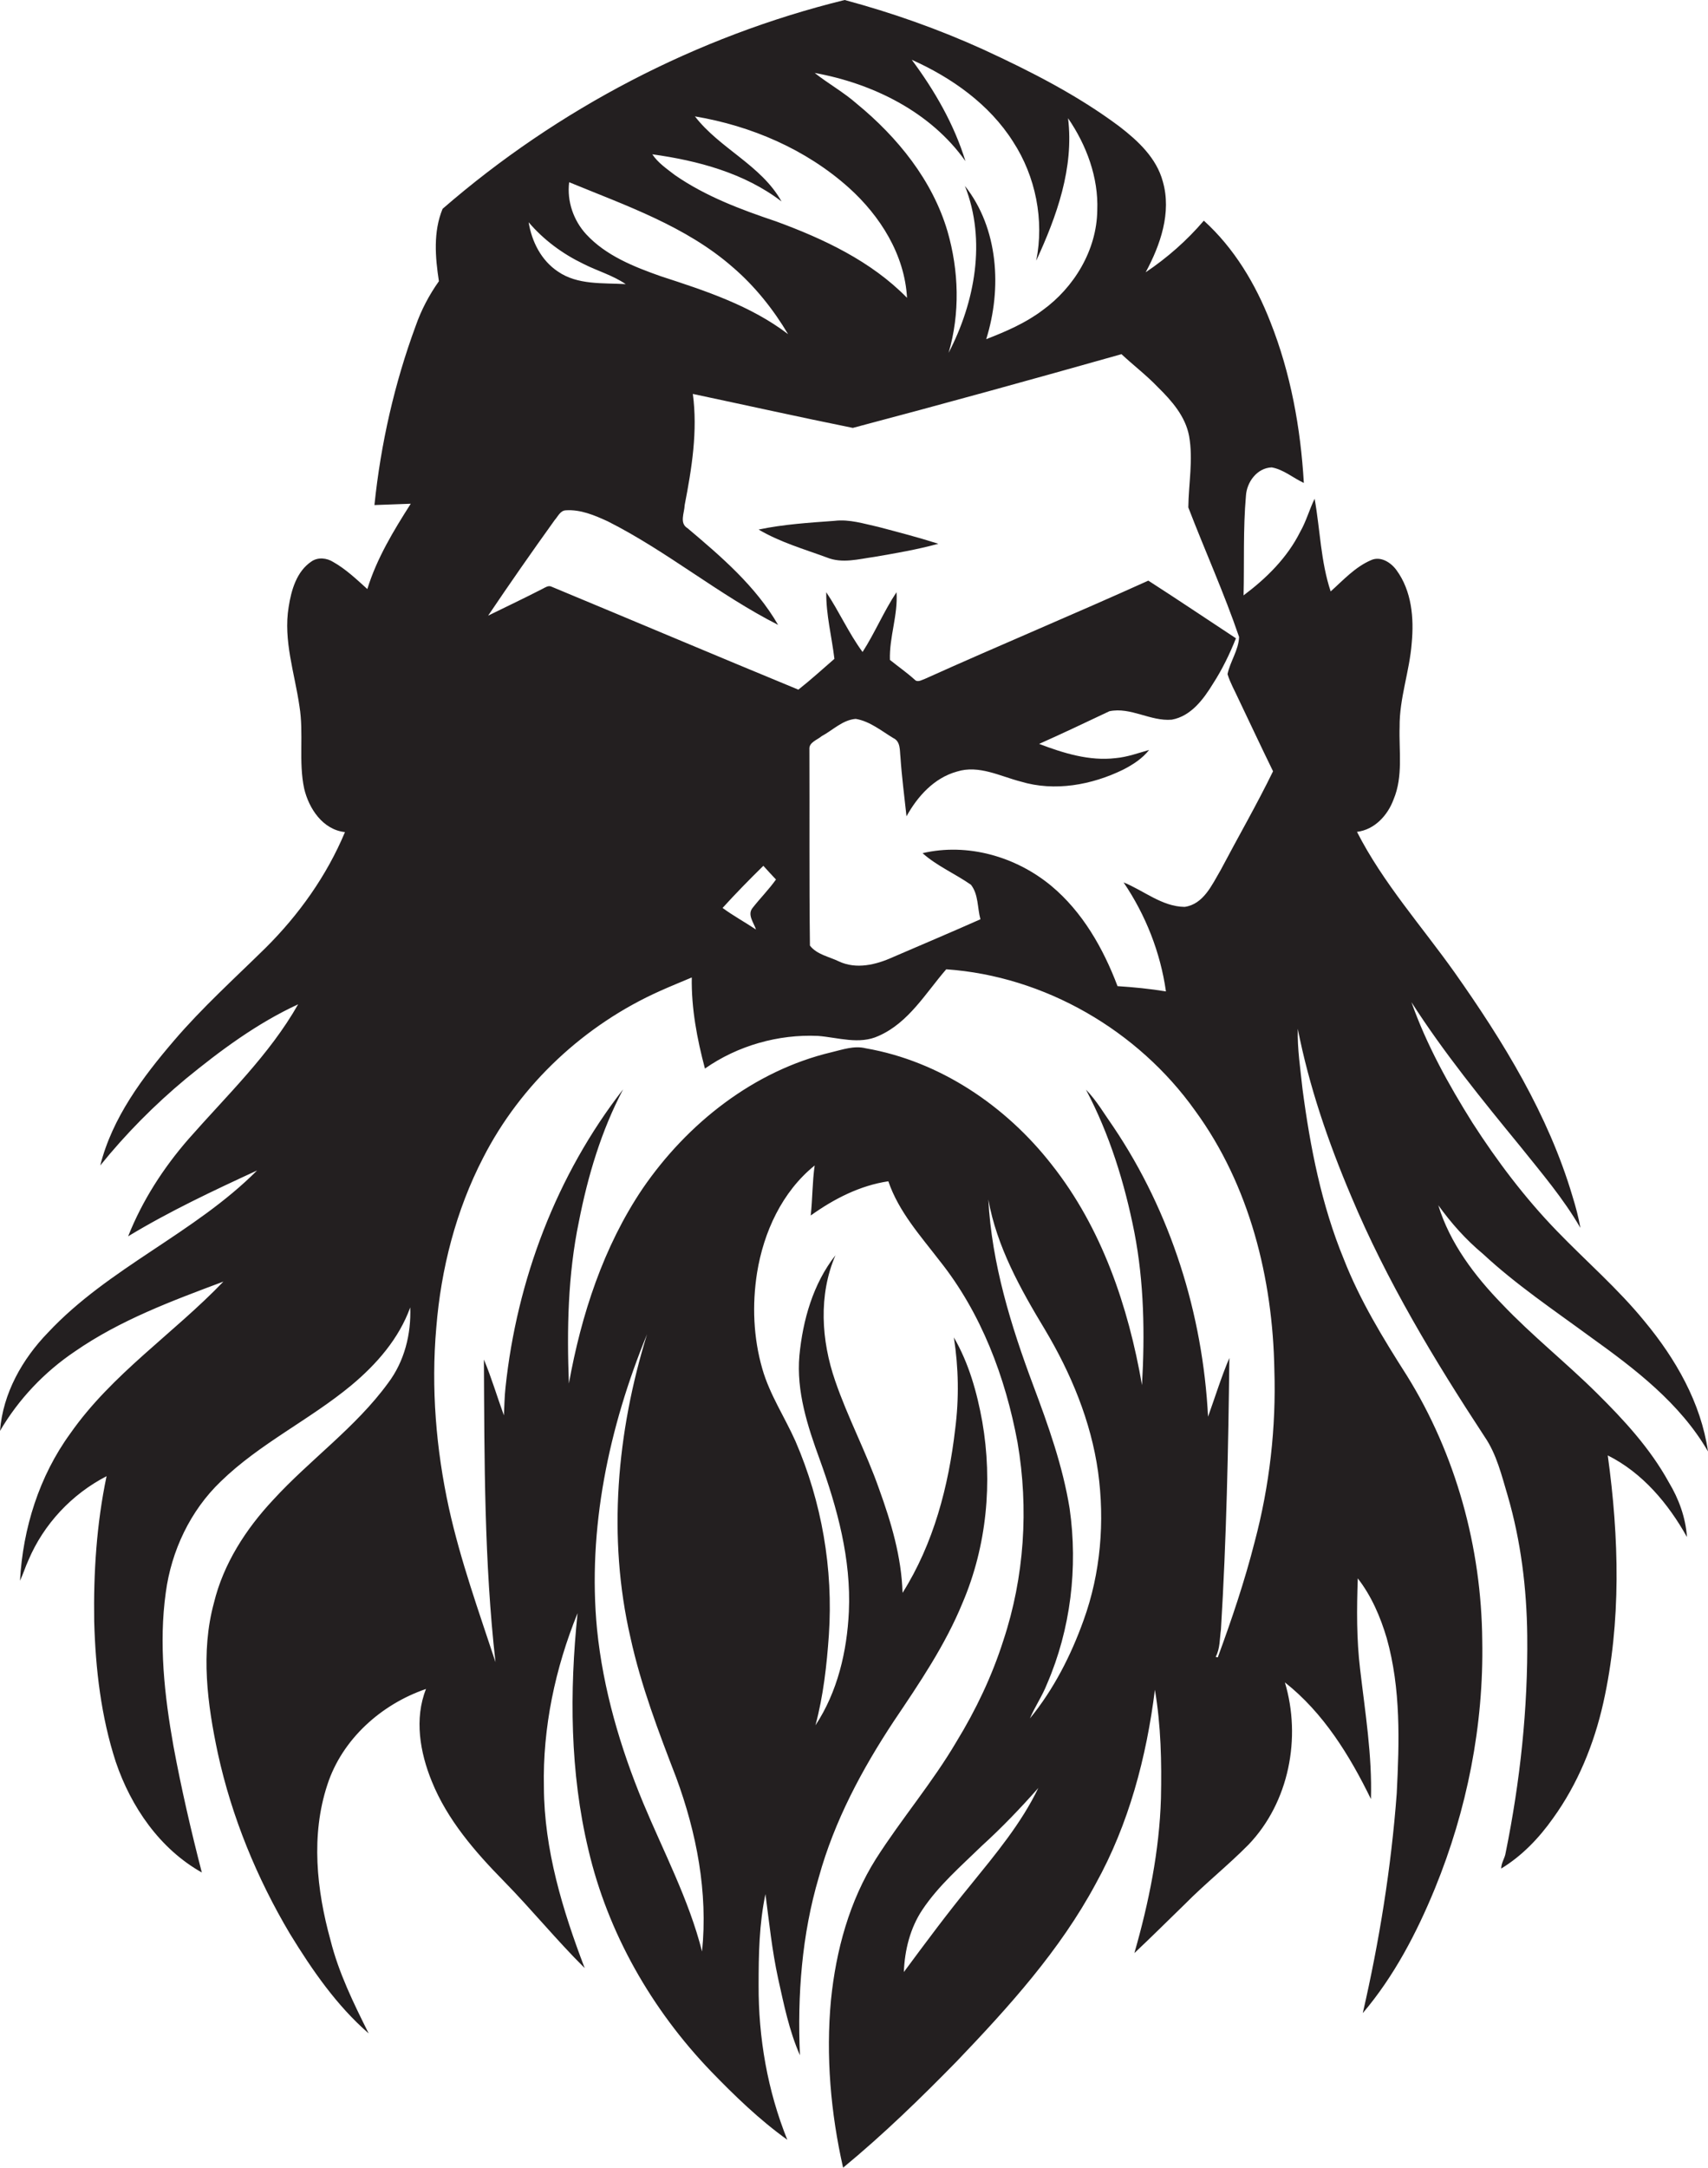 <?xml version="1.0" encoding="utf-8"?>
<!-- Generator: Adobe Illustrator 19.2.0, SVG Export Plug-In . SVG Version: 6.00 Build 0)  -->
<svg version="1.1" id="Layer_1" xmlns="http://www.w3.org/2000/svg" xmlns:xlink="http://www.w3.org/1999/xlink" x="0px" y="0px"
	 viewBox="0 0 649.1 823.2" enable-background="new 0 0 649.1 823.2" xml:space="preserve">
<g>
	<path fill="#231F20" d="M606.9,529.1c-11.7-11.6-24.7-21.9-36.1-33.9c-10.4-10.7-19.8-23.1-24.2-37.5c4.9,6.8,10.5,13.1,17,18.5
		c12.6,11.7,26.9,21.3,40.8,31.5c16.9,12.1,34.1,25.2,44.7,43.5c-2.7-18.5-12.3-35.2-24.1-49.4c-10.1-12.4-22.3-22.9-33.4-34.4
		c-12.1-12.5-22.6-26.4-32-41c-9.1-14.5-17.5-29.7-23.2-45.8c12.4,19.3,26.9,37.1,41.4,54.8c8,10,16.4,19.8,22.8,30.9
		c-0.7-4.1-1.8-8.1-3-12c-9.2-31-26.3-58.8-44.8-85c-12.5-17.6-27.2-34-37.1-53.4c6.7-0.8,11.7-6.3,13.9-12.3
		c3.7-8.8,2-18.4,2.3-27.6c-0.1-10.8,3.8-21.1,4.6-31.8c0.9-9.5,0-19.8-5.8-27.7c-2.1-2.9-6-5.4-9.6-3.8
		c-6.1,2.6-10.6,7.6-15.4,11.9c-3.8-11.4-4-23.5-6.1-35.2c-2,4.1-3.2,8.6-5.5,12.6c-4.9,9.8-12.8,17.6-21.5,24.1
		c0.3-12.6-0.2-25.3,0.9-37.8c0.3-5.2,4.2-10.6,9.8-10.8c4.5,0.8,8.1,4,12.2,5.9c-1.2-20.8-5-41.7-12.7-61.1
		c-5.6-14.4-13.8-28.1-25.3-38.5c-6.4,7.5-13.9,14.1-22.1,19.6c5.6-10.4,9.9-22.7,6.5-34.5c-2.4-8.9-9.4-15.4-16.4-20.8
		c-15.9-11.9-33.8-21-51.8-29.3C356.5,11,338.9,4.8,321,0c-56.2,13.8-109,41.3-152.8,79.3c-3.6,8.7-2.8,18.4-1.4,27.5
		c-3.7,5.2-6.7,10.9-8.8,16.9c-8.1,21.9-13.3,44.9-15.7,68.1c4.6-0.2,9.2-0.3,13.8-0.5c-6.5,10.2-12.9,20.7-16.5,32.4
		c-4.1-3.7-8.2-7.6-13-10.3c-2.4-1.5-5.7-1.9-8.2-0.2c-5.7,3.8-7.7,10.9-8.7,17.3c-2.1,12.7,2.3,25.2,4.1,37.7
		c1.7,10.4-0.4,21,1.8,31.3c1.8,7.6,7.1,15.6,15.5,16.5c-6.9,16.5-17.5,31.4-30.2,44c-11.7,11.5-24,22.6-34.7,35.1
		c-12,14-23.5,29.3-28.1,47.5c9.7-12,20.6-23,32.5-32.9c13.2-10.8,27.1-21.1,42.7-28.3c-10.9,19.2-27.1,34.6-41.6,51.1
		c-9.6,11-17.6,23.4-23,37c15.7-9.5,32.3-17.3,49-25c-23.8,23.9-56.4,36.9-79.5,61.6C8.5,516.1,1.1,529.1,0,543.4
		c7.1-12.1,16.9-22.4,28.5-30.2c17.2-11.9,36.9-19.2,56.4-26.5c-18.9,19.7-42.4,35.1-58.2,57.7c-11.8,16.2-18,36-19.1,55.9
		c1.2-2.5,2-5.2,3.2-7.8c5.8-13.7,16.5-25.1,29.7-31.9c-3.8,18.1-5,36.7-4.7,55.2c0.5,18,2.6,36.1,8.2,53.3
		c5.8,17.1,16.7,33,32.7,42c-4.1-15.9-7.8-31.9-10.8-48.1c-3.4-19.1-5.6-38.8-2.9-58.2c2.1-15.8,9.3-31.1,20.9-42.2
		c14.8-14.4,33.8-23.4,49.6-36.5c9.6-8,18.1-17.7,22.4-29.6c0.4,10.1-2.2,20.5-8.4,28.7c-12.3,16.9-29.7,29.1-43.7,44.4
		c-10.4,11.1-18.9,24.3-22.5,39.1c-5.1,18.8-2.5,38.5,1.5,57.2c5.3,24.2,14.8,47.3,27.4,68.5c8.4,13.7,17.7,27.2,29.9,37.8
		c-5.7-11.4-11.4-23-14.5-35.4c-5.3-19.1-7.5-39.9-1.2-59c5.6-17.3,20.5-30.6,37.5-36.4c-4.5,11.3-2.3,24.1,2.2,35.1
		c5.9,14.6,16.4,26.7,27.3,37.8c10.6,10.8,20.1,22.5,30.8,33.1c-8.4-22-15.4-45-15.5-68.7c-0.5-22.6,4.3-45.2,12.8-66.1
		c-3.1,29.9-2.9,60.5,4.1,89.8c7.4,31.7,24.1,60.8,46.6,84.2c9,9.3,18.4,18.4,29,26c-7.5-18.6-11-38.7-10.9-58.8
		c0-11.5,0.2-23.2,2.6-34.5c1.4,10.7,2.5,21.4,4.8,32c2.2,9.9,4.2,19.9,8.3,29.2c-1-22.8,0.7-45.8,7.2-67.7
		c5.9-21.3,16.4-40.9,28.5-59.2c9.7-14.4,19.5-28.8,26.1-44.9c9.2-21.5,11.5-45.8,7.5-68.8c-2-11.1-5.1-22.2-10.8-32
		c1.8,11.5,2,23.2,0.5,34.8c-2.5,21.7-8.2,43.5-20,62.2c-0.4-13.6-4.3-26.7-8.9-39.4c-4.9-14-11.9-27.1-16.7-41.1
		c-5.3-15.3-6.4-32.6,0.1-47.7c-8.5,10.8-12.4,24.6-13.7,38.1c-1.2,13.6,3.1,26.8,7.7,39.4c6.7,18.5,12,37.9,11.1,57.8
		c-0.7,15.1-4.3,30.5-12.7,43.2c3-11.2,4.3-22.8,5.1-34.3c1.7-25.1-2.7-50.5-12.7-73.6c-4.1-9.2-9.8-17.7-12.6-27.5
		c-3.4-11.8-3.9-24.3-2-36.4c2.5-15.5,9.5-30.8,21.9-40.8c-0.9,6.3-0.8,12.7-1.5,19c8.8-6.3,18.7-11.4,29.5-13
		c3.9,11.5,12.2,20.7,19.5,30.2c15.8,19.8,25,44.2,29.6,69c4.3,25,2.6,51.1-5.4,75.2c-4.3,13.5-10.4,26.3-17.8,38.4
		c-9.1,15.5-20.9,29.3-30.6,44.5c-10.1,16-15.2,34.8-17.1,53.6c-2,21.3-0.1,42.9,4.6,63.7c15.3-12.6,29.5-26.4,43.3-40.5
		c19.7-20.6,39.1-42,52.7-67.3c12.6-22.7,19.3-48.1,22.5-73.7c2.3,13.6,2.6,27.4,2.3,41.2c-0.6,20-4.6,39.6-10.1,58.8
		c6.5-6.1,12.7-12.3,19.1-18.5c7.8-7.9,16.5-14.8,24.3-22.7c15.4-16.1,20.1-40.6,13.8-61.6c14.6,11.5,24.6,27.7,32.7,44.3
		c0.5-16.5-2.2-32.9-4.1-49.2c-1.4-11.5-1.3-23.1-0.9-34.6c5.2,6.7,8.6,14.6,11,22.7c5.4,19.2,4.8,39.3,3.8,59
		c-2.1,28.1-6.6,56-12.9,83.4c11.9-14,20.5-30.5,27.4-47.3c12.2-29.8,18.6-62,18-94.2c-0.3-35.3-10-70.7-28.7-100.7
		c-9-14.1-17.8-28.5-23.9-44.1c-8.5-20.6-12.8-42.6-15.7-64.6c-0.8-7.6-2-15.2-1.8-22.9c4.3,21.9,11.6,43.1,20.3,63.6
		c13.5,32.2,31.6,62.2,50.7,91.3c4.6,6.7,6.5,14.8,8.8,22.5c5,17.2,7.2,35.1,7.4,53c0.3,27.7-2.7,55.4-8.2,82.5
		c-0.3,2.1-1.7,3.8-1.7,6c7.9-4.8,14.4-11.6,19.7-19.1c9.4-13,15.6-28.2,19.1-43.8c6.9-30.8,6-62.9,1.7-94c13.2,6.6,23,18.3,30.1,31
		c-0.5-7.4-3.1-14.5-6.9-20.8C627.1,550,617.2,539.3,606.9,529.1z M366.9,61.2c-4.3-14-11.7-26.8-20.4-38.5
		c15.2,6.8,29.5,16.9,38.5,31.1c8.6,13.2,11.9,29.8,8.8,45.2c7.8-16.9,14.4-35.2,12.1-54.1c7,10.2,11.6,22.5,11.1,35
		c-0.2,15.1-8.8,29.3-20.9,38c-6.4,4.8-13.8,8-21.3,10.9c6-19.2,4.7-42-8.1-58.2c8.2,20.7,3.8,44.2-6.2,63.4
		c4.4-15,3.9-31.2-0.4-46.1c-5.7-19.4-19-35.8-34.5-48.5c-5-4.4-10.8-7.6-16-11.7C331.7,31.7,353.7,42.5,366.9,61.2z M264.1,44.2
		c21.4,3.6,42.2,12.5,58.5,27.1c11.9,10.7,21.2,25.4,22.1,41.8c-13.6-13.9-31.7-22.4-49.7-29c-13.4-4.5-26.8-9.5-38.5-17.6
		c-3.1-2.4-6.4-4.6-8.6-7.9c17.3,2.4,35,7.1,49.1,17.9C289.3,62.7,273.6,56.5,264.1,44.2z M216.3,69.2c21.6,8.9,44.4,16.7,62.2,32.3
		c8.4,7.2,15.4,16,21,25.4c-14.3-10.9-31.5-16.5-48.4-22c-10.2-3.6-20.8-7.8-28.3-15.9C218,83.8,215.4,76.5,216.3,69.2z
		 M221.7,100.2c5.3,2.7,11.1,4.3,16.1,7.7c-8.7-0.5-18.3,0.4-25.8-4.8c-6.3-4.2-9.9-11.3-11.1-18.7
		C206.6,91.1,213.8,96.4,221.7,100.2z M210.8,197.5c1.2-1.3,2.1-3.6,4.2-3.7c5.6-0.4,11,1.9,16,4.2c22.6,11.4,42.2,27.9,64.7,39.3
		c-8.5-14.7-21.6-25.9-34.4-36.7c-3.2-1.9-1.2-5.8-1.1-8.8c2.7-13.9,5-28.1,3.1-42.2c20.3,4.3,40.5,8.8,60.8,12.9
		c34.1-9,68.1-18.4,102.1-28c4.5,4.2,9.5,8,13.8,12.5c5.3,5.2,10.5,11.1,11.9,18.6c1.6,9-0.2,18.1-0.3,27.1
		c6.3,16.4,13.6,32.5,19.3,49.2c-0.2,5-3.4,9.3-4.4,14.1c1,3.3,2.7,6.2,4.1,9.3c4.4,9.2,8.7,18.4,13.2,27.6
		c-6.2,12.7-13.3,25-19.9,37.5c-3.3,5.6-6.5,13-13.7,14c-8.6-0.1-15.5-6.2-23.2-9.3c8.4,12.4,14,26.6,16.1,41.4
		c-6.1-1-12.2-1.6-18.4-2c-5.4-14.3-13.3-28.2-25.2-38.1c-13.4-11.1-31.8-16.4-48.9-12.4c5.5,4.9,12.4,7.8,18.4,12
		c2.9,3.7,2.4,8.8,3.6,13.1c-11,4.9-22.2,9.6-33.3,14.4c-6.4,2.9-13.9,4.7-20.5,1.6c-3.7-1.8-8.4-2.6-11-6
		c-0.3-24.8-0.1-49.7-0.2-74.6c-0.2-2.6,3-3.5,4.6-4.9c4.3-2.3,8-6.2,13-6.6c5.4,0.9,9.8,4.6,14.3,7.3c2.8,1.3,2.4,4.7,2.7,7.2
		c0.5,7.5,1.5,15,2.3,22.5c4.2-7.6,10.5-14.6,19.2-17c8.3-2.6,16.4,1.8,24.2,3.8c12.9,3.9,27,1.3,38.9-4.5c3.7-1.9,7.3-4.2,9.9-7.5
		c-4.2,1.2-8.3,2.7-12.7,3.1c-10,1.2-19.9-1.9-29.1-5.4c9-4,17.8-8.2,26.7-12.4c8.1-1.7,15.6,3.9,23.7,3.2
		c7.3-1.3,12.1-7.8,15.7-13.7c3.5-5.4,6.3-11.2,8.7-17.2c-11.1-7.3-22.1-14.7-33.3-21.9c-28.1,12.7-56.7,24.6-84.9,37.3
		c-1.2,0.4-2.8,1.5-3.9,0.3c-3-2.7-6.3-5-9.4-7.5c-0.3-8.6,3.1-17,2.5-25.7c-4.8,7.2-8.2,15.4-12.9,22.7
		c-5.3-7.2-8.9-15.4-13.8-22.7c-0.1,8.5,2.1,16.9,3.1,25.3c-4.5,3.9-9,8-13.7,11.7c-31.3-12.9-62.5-26.1-93.8-39.1
		c-1.2-0.6-2.4,0.3-3.4,0.8c-6.8,3.5-13.8,6.8-20.7,10.2C193.6,221.8,202.1,209.6,210.8,197.5z M287.3,353
		c-4.2-2.8-8.6-5.2-12.7-8.2c5-5.5,10.2-10.8,15.5-16c1.6,1.8,3.2,3.5,4.8,5.2c-2.7,3.8-6,7.1-8.9,10.8
		C283.9,347.4,286.5,350.4,287.3,353z M266.8,741.1c-5-19.7-14.6-37.8-22.4-56.5c-8.7-21-15.2-43.1-17.5-65.8
		c-3.7-38.2,4.5-76.8,19-112.1c-11.5,37.1-15.1,77.2-6.3,115.2c4,18.3,10.7,35.8,17.4,53.2C264.7,696,269.1,718.6,266.8,741.1z
		 M368.9,715.8c-8.8,10.7-17.1,21.9-25.4,33.1c0.3-8.3,2.4-16.7,7-23.6c6.2-9.3,14.7-16.6,22.6-24.3c7.6-6.9,14.7-14.3,21.5-22
		C388.1,692.5,378.3,704.2,368.9,715.8z M411.8,615.3c-4.8,13.4-11.4,26.3-20.4,37.3c1.9-4.5,4.7-8.5,6.5-13.1
		c9-20.8,11.8-44.2,8.6-66.6c-2.6-16.1-8.1-31.5-13.8-46.7c-8.5-22.7-15.8-46.3-17.1-70.7c3.2,17.9,12.2,34,21.5,49.4
		c9.9,16.6,17.5,34.8,20.2,54C419.9,577.8,418.3,597.4,411.8,615.3z M476.8,585.6c-3.8,14.9-8.7,29.4-14,43.8
		c-0.2,0-0.6-0.1-0.8-0.2c1.7-3.1,1.5-6.9,2-10.4c2.1-34.3,2.8-68.7,3.2-103.1c-3.1,7.3-5.4,14.8-8.1,22.3c-2-39-14.1-77.6-36-110.1
		c-3.4-4.8-6.3-9.9-10.4-14.1c9,17,14.7,35.5,18.4,54.2c3.7,19.1,4,38.6,2.9,58c-5.2-29.9-15.3-59.7-34.3-83.7
		c-17.4-22.3-42.5-39.3-70.7-44.2c-4.4-1.1-8.8,0.5-13,1.5c-29.5,7-54.8,27-71.8,51.8c-14.9,22.1-23.3,47.9-28,74
		c-0.8-20.5-0.4-41.3,3.8-61.5c3.4-17.3,8.5-34.5,16.8-50.2c-25.3,32.5-40.4,72.4-44.7,113.3c-0.4,3.5-0.4,7-0.6,10.5
		c-2.6-7.1-4.7-14.3-7.6-21.2c0.2,38.3,0.1,76.8,4.4,114.9c-6.4-19.4-13.3-38.6-17.7-58.5c-4.9-22.4-6.8-45.6-4.8-68.5
		c1.8-22.4,7.5-44.6,17.8-64.5c14.3-28,38.6-50.6,67.3-63.4c4-1.8,8-3.4,12-5.1c-0.2,11.7,2,23.3,5,34.6c12.4-8.7,27.9-13.1,43-12.4
		c7.6,0.6,15.7,3.4,23,0c11.4-5,17.9-16.3,25.7-25.3c37.4,2.6,72.9,23.2,94.6,53.7c20.7,28.3,29.5,63.8,30.1,98.4
		C485,542,482.5,564.2,476.8,585.6z"/>
	<path fill="#231F20" d="M332.2,211.5c8.2-1.4,16.4-2.8,24.4-5c-7.5-2.4-15.2-4.4-22.8-6.4c-5.5-1.2-11-3-16.7-2.3
		c-9.6,0.7-19.3,1.3-28.8,3.3c8.1,4.8,17.2,7.4,25.9,10.6C320.1,214.1,326.3,212.3,332.2,211.5z"/>
</g>
</svg>
